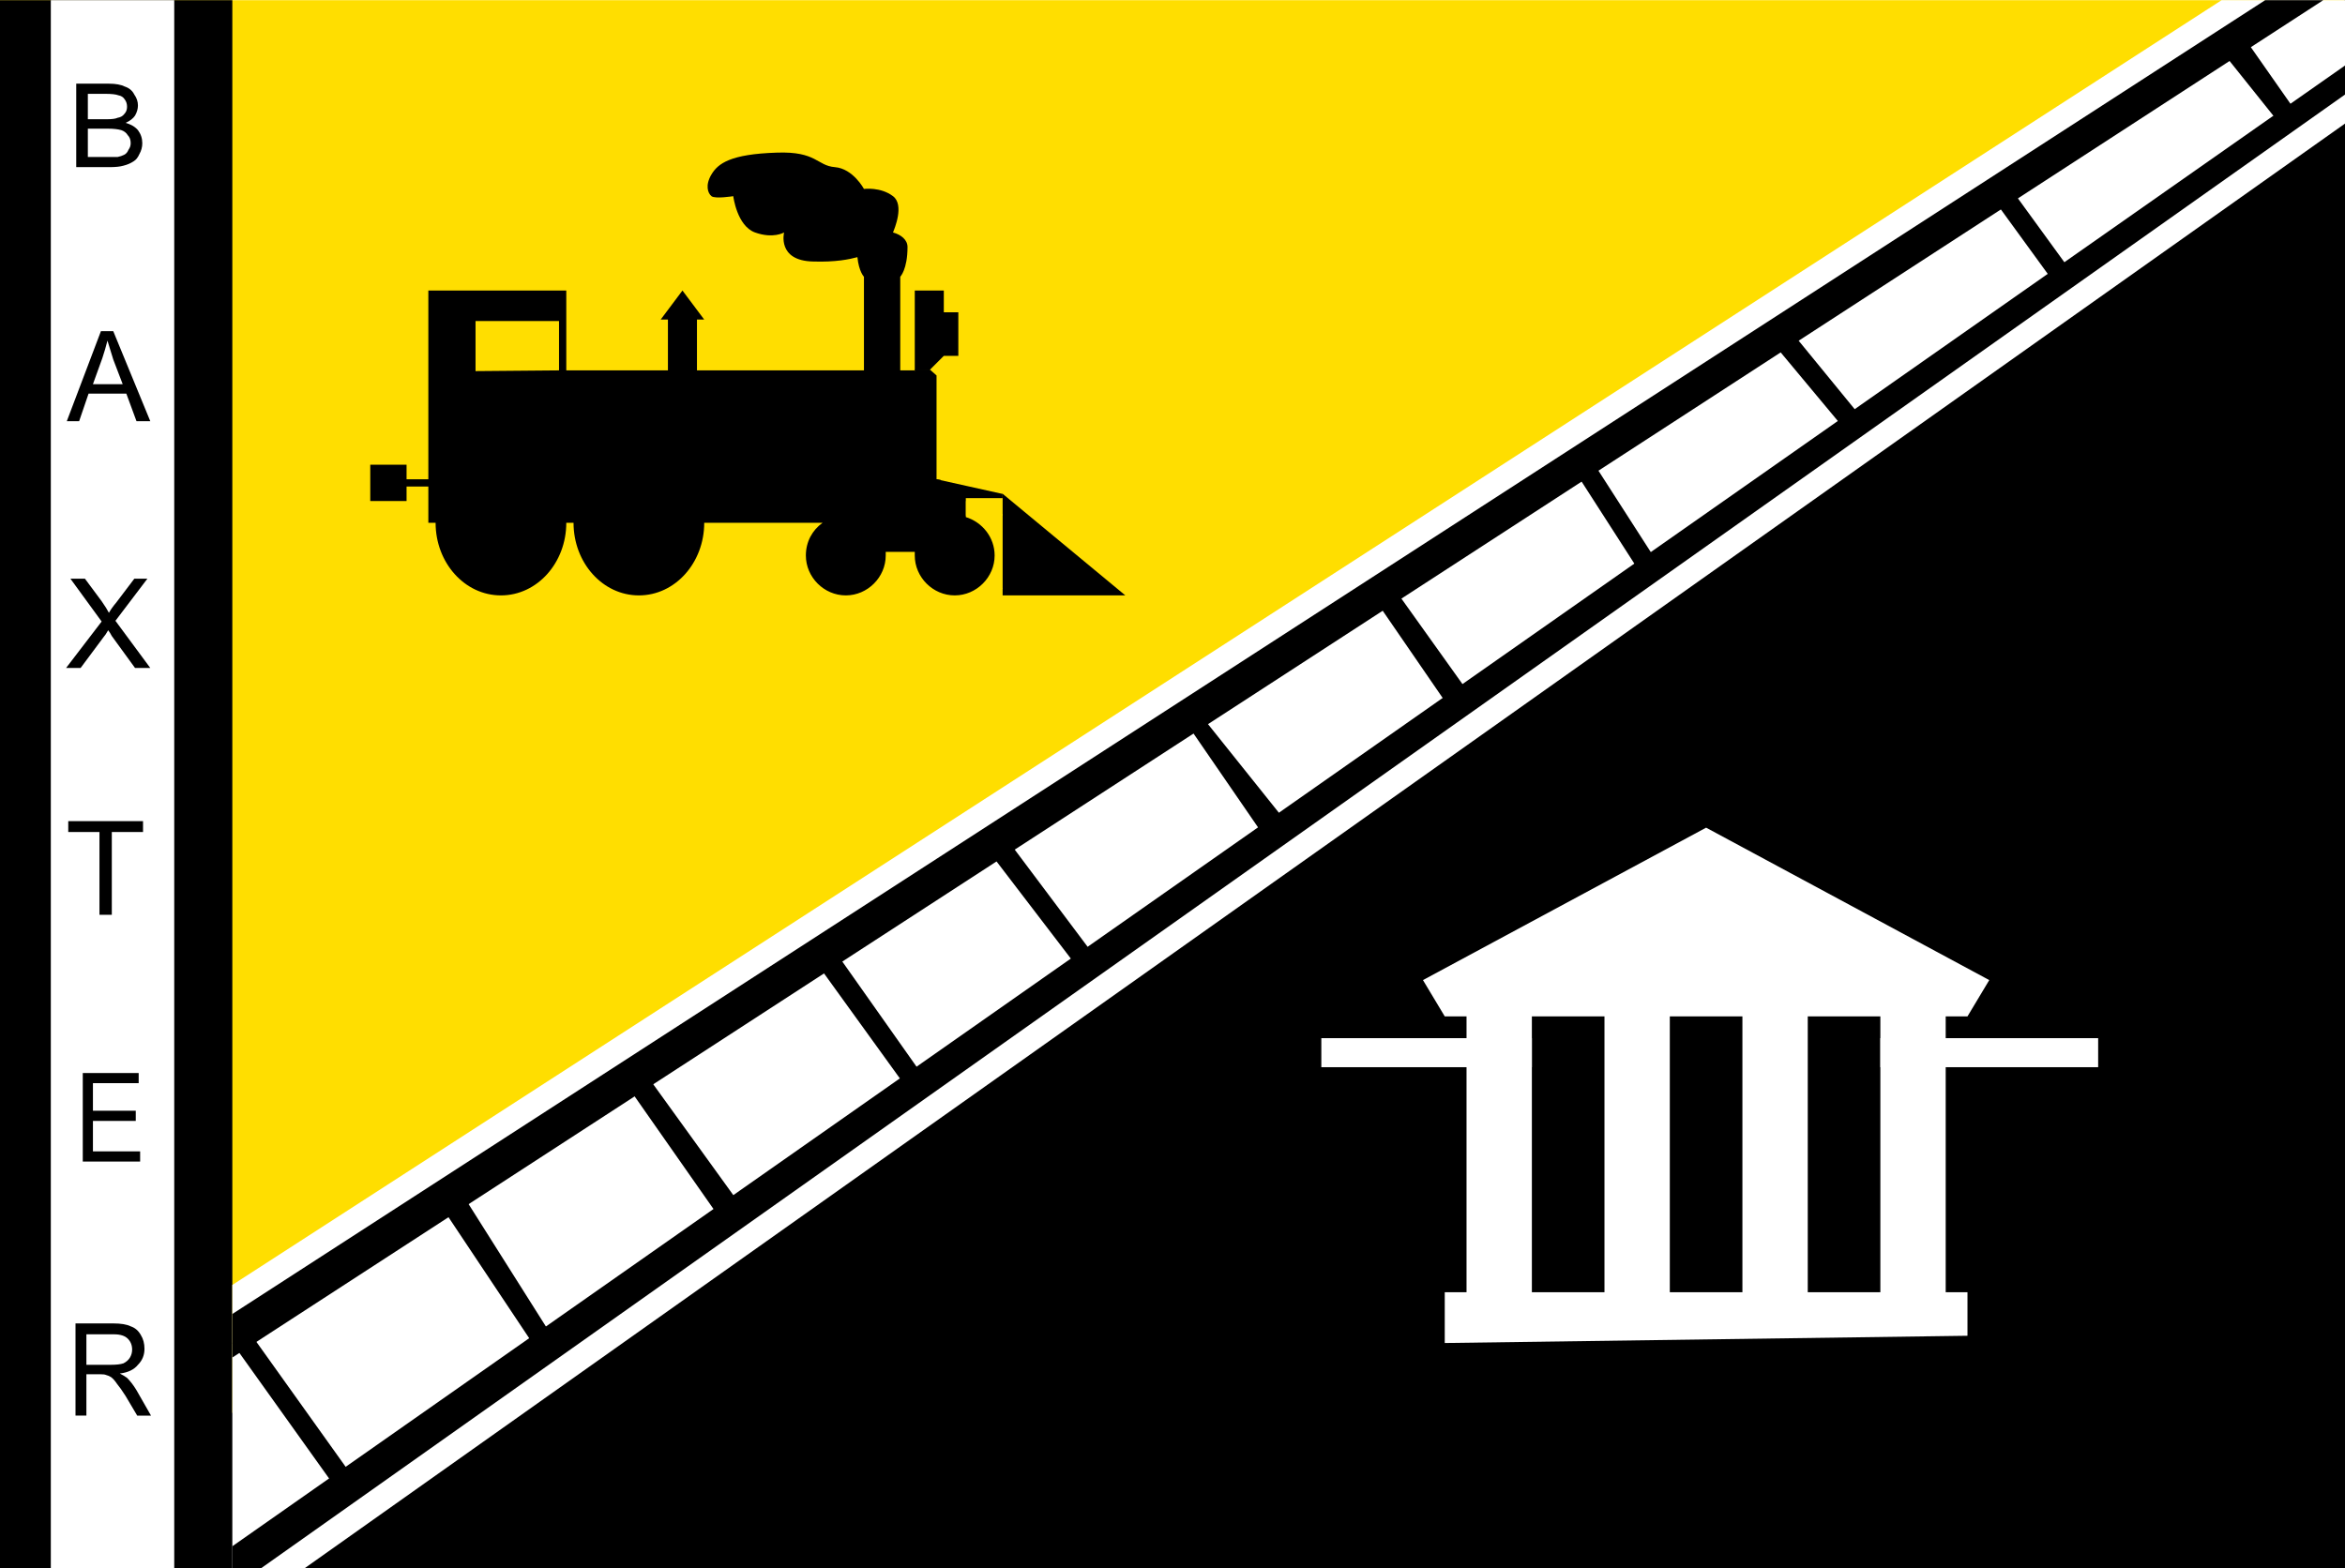 <svg version="1.2" xmlns="http://www.w3.org/2000/svg" viewBox="0 0 323 216" width="897" height="600">
	<title>us-tnbax</title>
	<style>
		.s0 { fill: #ffde00 } 
		.s1 { fill: #000000 } 
		.s2 { fill: #ffffff } 
	</style>
	<g id="Folder 1">
		<path id="Shape 3" class="s0" d="m0 0h323v216h-323z"/>
		<path id="Shape 18" class="s1" d="m323 216h-323l323-216z"/>
		<path id="Shape 1" class="s1" d="m0 0h32v216h-32z"/>
		<path id="Shape 2" class="s2" d="m7 0h17v216h-17z"/>
		<path id="Shape 4" class="s2" d="m306 0h17v17l-281 199h-10v-39z"/>
		<g id="us-tnbax">
			<path id="B" fill-rule="evenodd" class="s1" d="m15.1 23h-4.6v-11.5h4.5q1.4 0 2.2 0.4 0.9 0.3 1.3 1.1 0.5 0.7 0.5 1.5 0 0.7-0.4 1.4-0.4 0.6-1.3 1 1.1 0.3 1.7 1 0.6 0.8 0.6 1.8 0 0.8-0.4 1.5-0.3 0.7-0.8 1-0.6 0.4-1.4 0.6-0.7 0.2-1.9 0.2zm-3-10.1v3.5h2.6q1.1 0 1.5-0.2 0.6-0.1 0.9-0.5 0.4-0.4 0.4-1 0-0.6-0.3-1-0.3-0.5-0.9-0.6-0.5-0.2-1.8-0.2zm0 4.8v3.9c0.5 0 3.9 0 4.1 0q0.5-0.1 0.9-0.3 0.4-0.2 0.6-0.7 0.3-0.4 0.3-0.9 0-0.7-0.4-1.1-0.3-0.5-0.9-0.7-0.7-0.2-1.8-0.2zm-1.2 40.3h-1.7l4.7-12.4h1.7l5.1 12.4h-1.9l-1.4-3.8h-5.2zm3.2-8.7l-1.3 3.6h4.1l-1.3-3.4q-0.5-1.6-0.8-2.6-0.3 1.2-0.7 2.4zm-3 42.7h-2l4.9-6.4-4.3-5.9h2l2.3 3.1q0.7 1 1 1.6 0.4-0.7 1-1.4l2.5-3.3h1.8l-4.4 5.8 4.8 6.5h-2.1l-3.2-4.4q-0.2-0.4-0.5-0.8-0.4 0.7-0.6 0.9zm4.3 34h-1.7v-11.4h-4.3v-1.5h10.3v1.5h-4.3zm3.9 34h-7.9v-12.2h7.7v1.4h-6.3v3.8h5.9v1.4h-5.9v4.2h6.5zm-7.4 35h-1.5v-12.7h5.2q1.6 0 2.4 0.4 0.9 0.3 1.4 1.2 0.5 0.8 0.5 1.9 0 1.3-0.9 2.2-0.8 1-2.5 1.2 0.6 0.3 1 0.6 0.7 0.7 1.3 1.7l2 3.5h-1.9l-1.6-2.7q-0.7-1.1-1.2-1.7-0.4-0.6-0.8-0.9-0.3-0.2-0.7-0.3-0.2-0.1-0.8-0.1h-1.9zm0-11.2v4.2h3.4q1.1 0 1.7-0.2 0.6-0.3 0.9-0.8 0.3-0.5 0.3-1.1 0-0.9-0.6-1.5-0.6-0.6-1.9-0.6z"/>
			<path id="Shape 26" class="s1" d="m138.1 82v-14l16.9 14"/>
			<path id="Shape 21" fill-rule="evenodd" class="s1" d="m51 64h5v2h3v-26h19v11h14v-7h-1l3-4 3 4h-1v7h23v-12.9c0 0-0.7-0.7-0.9-2.7-1.1 0.3-3 0.7-6.1 0.6-5-0.1-4-4-4-4 0 0-1.5 0.9-4 0-2.5-0.9-3-5-3-5 0 0-2.5 0.4-3 0-0.5-0.4-0.9-1.5 0-3 0.9-1.5 2.6-2.8 9-3 5.5-0.2 5.5 1.8 8 2 2.5 0.2 4 3 4 3 0 0 2.3-0.3 4 1 1.6 1.2 0.2 4.5 0 5 1.1 0.3 2 1 2 2 0 3.1-1 4.1-1 4.1v12.9h2v-11h4v3h2v6h-2l-2 2h-2v15h1v-15c1 0 1 15 1 15h1l9 2h0.1v13h-0.1v-10l-5-2v2.2c2.3 0.7 4 2.8 4 5.3 0 3-2.5 5.5-5.5 5.5-3 0-5.5-2.5-5.5-5.5q0-0.3 0-0.5h-4q0 0.2 0 0.5c0 3-2.5 5.5-5.5 5.5-3 0-5.5-2.5-5.5-5.5 0-1.9 0.9-3.5 2.3-4.5h-16.3c0 5.5-4 10-9 10-5 0-9-4.5-9-10h-1c0 5.5-4 10-9 10-5 0-9-4.5-9-10h-1v-5h-3v2h-5zm14.5-12.9l11.5-0.1v-6.8h-11.5z"/>
			<path id="Shape 19" fill-rule="evenodd" class="s2" d="m182 143h29v4h-29zm77 4h30v-4h-30z"/>
			<path id="Shape 9" class="s1" d="m254 59l-10-12 3-1 9 11z"/>
			<path id="Shape 22" fill-rule="evenodd" class="s2" d="m274 135l-3 5h-3v38h3v6l-72 1v-7h3v-38h-3l-3-5 39-21zm-63 43h10v-38h-10zm19 0h10v-38h-10zm19 0h10v-38h-10z"/>
			<path id="Shape 10" class="s1" d="m219 63l9 14-2 2-9-14z"/>
			<path id="Shape 11" class="s1" d="m192 81l10 14-2 3-11-16z"/>
			<path id="Shape 12" class="s1" d="m165 98l12 15-3 2-11-16z"/>
			<path id="Shape 13" class="s1" d="m139 116l12 16-2 2-13-17z"/>
			<path id="Shape 14" class="s1" d="m115 131l12 17-2 2-13-18z"/>
			<path id="Shape 15" class="s1" d="m89 148l13 18-2 3-14-20z"/>
			<path id="Shape 16" class="s1" d="m64 165l12 19-2 2-14-21z"/>
			<path id="Shape 17" class="s1" d="m49 204l-2 2-15-21 2-2z"/>
			<path id="Shape 8" class="s1" d="m275 28l2-2 8 11-2 2z"/>
			<path id="Shape 24" class="s0" d="m133 68.6h5.1v2.4h-5.1z"/>
			<path id="Shape 25" class="s0" d="m137.8 70.8h0.3v10.3h-0.3z"/>
			<path id="Shape 7" class="s1" d="m309 5l7 10-2 2-8-10z"/>
			<path id="Shape 6" class="s1" d="m323 9v4l-287 203h-4v-3z"/>
			<path id="Shape 5" class="s1" d="m32 181l280-181h8l-288 187z"/>
			<path id="Shape 23" class="s1" d="m128.1 50.9l0.9 0.8v14.3l0.6 0.1-0.1 0.2 3.5 2.3v2.9l-7.9 2-0.3-21.6 1.2-0.8v-0.2z"/>
		</g>
	</g>
</svg>